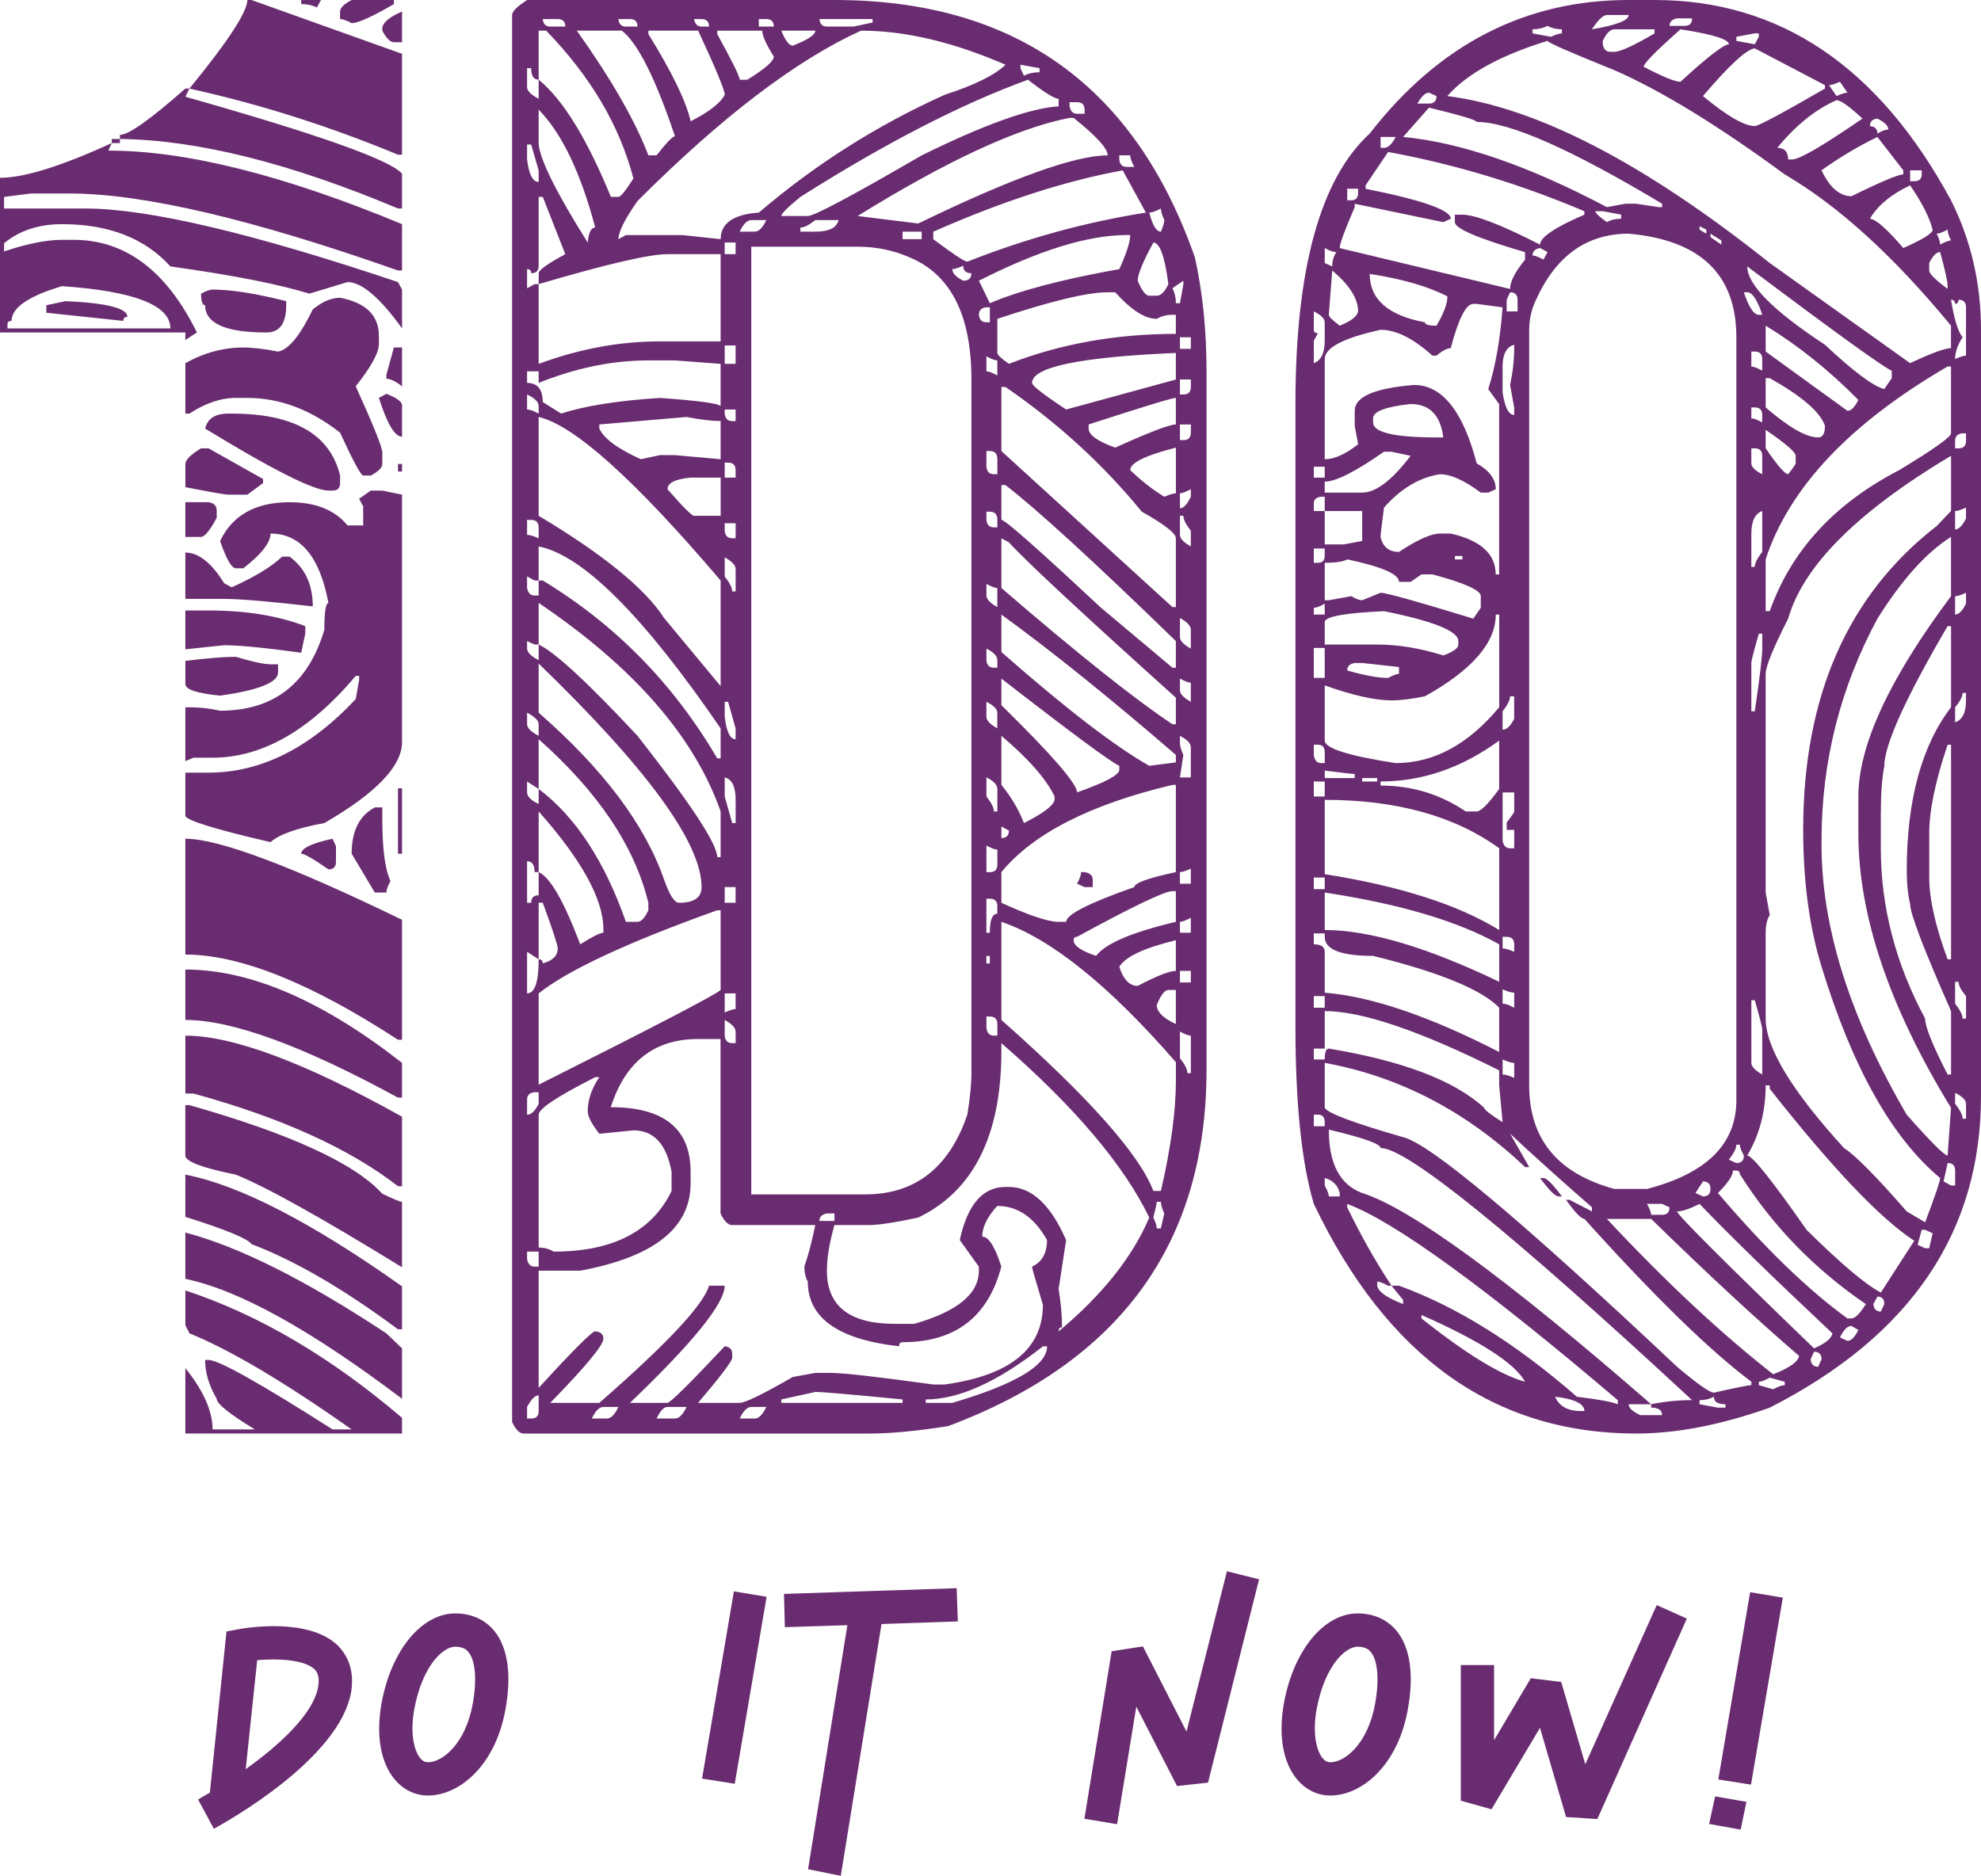 <svg xmlns:xlink="http://www.w3.org/1999/xlink" xmlns="http://www.w3.org/2000/svg" width="321.941" height="304.916" viewBox="0 0 150 142.068" class="looka-1j8o68f"><defs id="SvgjsDefs2421"></defs><g id="SvgjsG2422" transform="matrix(2.642,0,0,2.642,0.103,2.89)" fill="#6A2C70"><path d="M7.051 -1.094 l0.117 -0 l4.316 1.543 l0 2.891 l-0.117 0 c-1.979 -0.82 -3.971 -1.452 -5.977 -1.895 c1.107 -1.354 1.66 -2.201 1.66 -2.539 z M8.594 -1.094 l0.566 0 l-0.117 0.215 c-0.13 -0.065 -0.28 -0.098 -0.449 -0.098 l0 -0.117 z M10.039 -1.094 l1.211 0 l0 0.117 c-0.625 0.365 -1.029 0.547 -1.211 0.547 c-0.143 -0.078 -0.254 -0.117 -0.332 -0.117 l0 -0.215 c0 -0.104 0.111 -0.215 0.332 -0.332 z M11.484 -0.762 l0 0.879 l-0.234 0 c-0.104 0 -0.215 -0.111 -0.332 -0.332 l0 -0.098 c0.039 -0.156 0.228 -0.306 0.566 -0.449 z M5.273 1.445 l0.117 0 l-0.117 0.234 c3.815 1.081 5.885 1.816 6.211 2.207 l0 0.996 l-0.117 0 c-3.099 -1.302 -5.755 -1.966 -7.969 -1.992 l0 -0.117 c0.247 0 0.872 -0.443 1.875 -1.328 z M3.164 2.891 l0.234 0 l0 0.117 l-0.234 0 l0 -0.117 z M3.164 3.008 l-0.098 0.215 c2.227 0 5.033 0.703 8.418 2.109 l0 1.328 l-0.117 0 c-4.167 -1.471 -7.305 -2.207 -9.414 -2.207 l-1.113 0 l-0.762 0.098 l0 0.332 l2.324 0 c1.797 0 4.785 0.703 8.965 2.109 l0.117 0.215 l0 1.113 c-0.638 -0.885 -1.159 -1.328 -1.562 -1.328 l-1.094 0.332 c-0.885 -0.273 -2.213 -0.534 -3.984 -0.781 c-0.729 -0.807 -1.764 -1.211 -3.106 -1.211 c-0.664 0 -1.217 0.182 -1.66 0.547 l0 0.234 c0.664 -0.221 1.217 -0.332 1.66 -0.332 l0.332 0 c1.484 0 2.663 0.885 3.535 2.656 l-0.332 0.215 l0 -0.215 l-5.312 0 l0 -4.434 c0.69 0 1.758 -0.332 3.203 -0.996 z M0.176 8.203 l0 0.117 l4.668 0 c0 -0.664 -1.035 -1.068 -3.106 -1.211 c-0.964 0.286 -1.445 0.619 -1.445 0.996 c-0.078 0 -0.117 0.033 -0.117 0.098 z M6.055 7.207 c0.534 0 1.237 0.111 2.109 0.332 l0 0.117 c0 0.521 -0.189 0.781 -0.566 0.781 c-1.172 0 -1.758 -0.26 -1.758 -0.781 c-0.078 0 -0.117 -0.111 -0.117 -0.332 c0.143 -0.078 0.254 -0.117 0.332 -0.117 z M9.707 7.441 c0.742 0.143 1.113 0.508 1.113 1.094 l0 0.234 c0 0.247 -0.221 0.651 -0.664 1.211 c0.508 1.12 0.762 1.751 0.762 1.895 l0 0.332 c0 0.104 -0.111 0.215 -0.332 0.332 l-0.215 0 c-0.065 0 -0.286 -0.41 -0.664 -1.23 c-0.846 -0.664 -1.732 -0.996 -2.656 -0.996 l-0.332 0 c-0.43 0 -0.872 0.15 -1.328 0.449 l-0.117 0 l0 -1.445 c0.534 -0.299 1.087 -0.449 1.66 -0.449 c0.273 0 0.605 0.039 0.996 0.117 c0.299 -0.052 0.631 -0.456 0.996 -1.211 c0.273 -0.221 0.534 -0.332 0.781 -0.332 z M1.836 7.539 c1.185 0.052 1.777 0.202 1.777 0.449 c-0.078 0 -0.117 0.039 -0.117 0.117 l-2.207 -0.234 l0 -0.215 z M11.25 8.867 l0.234 0 l0 1.113 c-0.182 -0.143 -0.332 -0.215 -0.449 -0.215 l0 -0.117 z M11.035 10.195 c0.299 0.117 0.449 0.228 0.449 0.332 l0 0.898 c-0.208 0 -0.43 -0.371 -0.664 -1.113 z M6.504 10.762 l0.098 0 c1.784 0 2.819 0.592 3.106 1.777 l0 0.215 c0 0.143 -0.072 0.215 -0.215 0.215 l-0.117 0 c-0.417 0 -1.595 -0.592 -3.535 -1.777 c0.065 -0.286 0.286 -0.43 0.664 -0.43 z M5.723 11.758 l0.215 0 l1.562 0.879 l0 0.117 l-0.449 0.332 l-0.547 0 c-0.091 0 -0.501 -0.072 -1.23 -0.215 l0 -0.664 c0 -0.117 0.15 -0.267 0.449 -0.449 z M11.367 12.207 l0.117 0 l0 0.215 l-0.117 0 l0 -0.215 z M10.586 12.969 l0.332 0 l0.566 0.117 l0 7.09 c0 0.69 -0.742 1.465 -2.227 2.324 c-0.781 0.143 -1.296 0.326 -1.543 0.547 c-1.628 -0.378 -2.441 -0.631 -2.441 -0.762 l0 -1.23 l0.664 0 c1.497 0 2.904 -0.703 4.219 -2.109 l0.098 -0.547 l0 -0.117 l-0.098 0 c-1.315 1.562 -2.682 2.344 -4.102 2.344 l-0.547 0 l-0.234 0.098 l0 -1.543 l0.117 0 c0.299 0 0.592 0.033 0.879 0.098 c1.536 0 2.533 -0.775 2.988 -2.324 c0 -0.508 0.039 -0.762 0.117 -0.762 c-0.247 -1.328 -0.801 -1.992 -1.66 -1.992 c0 0.26 -0.26 0.592 -0.781 0.996 l-0.215 0 c-0.117 0 -0.267 -0.26 -0.449 -0.781 c0.352 -0.742 1.016 -1.113 1.992 -1.113 c0.742 0 1.296 0.221 1.66 0.664 l0.449 0 l0 -0.547 l-0.117 -0.215 z M5.273 13.301 l0.664 0 c0.156 0.026 0.234 0.104 0.234 0.234 l0 0.215 c-0.195 0.365 -0.345 0.547 -0.449 0.547 l-0.449 0 l0 -0.996 z M5.273 14.746 c0.378 0 0.749 0.293 1.113 0.879 l0.215 0.117 c0.664 -0.299 1.146 -0.592 1.445 -0.879 l0.215 0 c0.443 0.326 0.664 0.801 0.664 1.426 c-1.25 -0.143 -2.096 -0.215 -2.539 -0.215 l-1.113 0 l0 -1.328 z M5.273 16.406 l0.664 0 c1.068 0 1.992 0.15 2.773 0.449 l0 0.215 l-0.117 0.547 c-1.042 -0.143 -1.777 -0.215 -2.207 -0.215 l-1.113 0.117 l0 -1.113 z M6.719 17.734 c0.482 0.143 0.814 0.215 0.996 0.215 l0.215 0 l0 0.234 c0 0.286 -0.553 0.508 -1.66 0.664 c-0.664 -0.065 -0.996 -0.176 -0.996 -0.332 l0 -0.664 c0.638 -0.078 1.12 -0.117 1.445 -0.117 z M11.367 21.504 l0.117 0 l0 1.875 l-0.117 0 l0 -1.875 z M10.703 22.051 l0.215 0 l0 0.332 c0 0.859 0.078 1.452 0.234 1.777 c-0.078 0.143 -0.117 0.254 -0.117 0.332 l-0.332 0 l-0.664 -1.113 c0 -0.651 0.221 -1.094 0.664 -1.328 z M5.273 22.949 c0.951 0 3.021 0.775 6.211 2.324 l0 3.438 l-0.117 0 c-2.5 -1.628 -4.531 -2.441 -6.094 -2.441 l0 -3.32 z M9.492 22.949 l0.098 0.215 l0 0.449 c0 0.143 -0.072 0.215 -0.215 0.215 c-0.43 -0.299 -0.69 -0.449 -0.781 -0.449 c0 -0.156 0.299 -0.299 0.898 -0.43 z M5.273 26.699 c1.862 0 3.932 0.892 6.211 2.676 l0 0.996 l-0.117 0 c-2.721 -1.484 -4.753 -2.227 -6.094 -2.227 l0 -1.445 z M5.273 28.594 c1.367 0 3.438 0.775 6.211 2.324 l0 1.992 l-0.117 0 c-1.393 -1.081 -3.346 -1.966 -5.859 -2.656 l-0.234 0 l0 -1.66 z M5.273 30.586 l0.117 0 c2.891 0.82 4.733 1.667 5.527 2.539 c0.326 0.156 0.514 0.234 0.566 0.234 l0 1.875 c-2.305 -1.419 -3.893 -2.305 -4.766 -2.656 c-0.964 -0.195 -1.445 -0.378 -1.445 -0.547 l0 -1.445 z M5.273 32.578 c1.55 0.299 3.62 1.367 6.211 3.203 l0 1.23 l-0.117 0 c-1.562 -1.159 -2.962 -1.973 -4.199 -2.441 c-0.104 -0.156 -0.736 -0.417 -1.895 -0.781 l0 -1.211 z M5.273 34.238 c1.536 0.404 3.457 1.367 5.762 2.891 l0.449 0.43 l0 1.445 c-2.617 -1.979 -4.688 -3.125 -6.211 -3.438 l0 -1.328 z M5.273 35.898 c2.096 0.69 4.167 1.908 6.211 3.652 l0 0.449 l-6.211 0 l0 -1.875 c0.521 0.651 0.781 1.237 0.781 1.758 l1.211 0 c-0.729 -0.443 -1.094 -0.736 -1.094 -0.879 c-0.221 -0.378 -0.332 -0.749 -0.332 -1.113 l0.098 0 c0.286 0 1.471 0.664 3.555 1.992 l0.547 0 c-1.94 -1.367 -3.49 -2.285 -4.648 -2.754 l-0.117 -0.234 l0 -0.996 z M15.067 -1.094 l8.809 -0 c5.169 0 8.613 2.461 10.332 7.383 c0.221 1.003 0.332 2.09 0.332 3.262 l0 20.02 c0 4.961 -2.467 8.366 -7.402 10.215 c-0.898 0.143 -1.66 0.215 -2.285 0.215 l-9.883 0 c-0.117 0 -0.228 -0.111 -0.332 -0.332 l0 -40.332 c0 -0.104 0.143 -0.247 0.43 -0.43 z M15.517 -0.547 c0.013 0.143 0.085 0.215 0.215 0.215 l0.43 0 c0 -0.143 -0.072 -0.215 -0.215 -0.215 l-0.43 0 z M17.685 -0.547 c0.013 0.143 0.085 0.215 0.215 0.215 l0.332 0 c0 -0.143 -0.072 -0.215 -0.215 -0.215 l-0.332 0 z M19.852 -0.547 c0.026 0.143 0.098 0.215 0.215 0.215 l0.215 0 c0 -0.143 -0.072 -0.215 -0.215 -0.215 l-0.215 0 z M21.708 -0.547 l0 0.215 l0.43 0 c0 -0.143 -0.072 -0.215 -0.215 -0.215 l-0.215 0 z M23.446 -0.547 c0.013 0.143 0.085 0.215 0.215 0.215 l0.762 0 l0.547 -0.117 l0 -0.098 l-1.523 0 z M15.399 -0.215 l0 1.406 c-0.143 0 -0.215 -0.111 -0.215 -0.332 l-0.117 0 l0 0.547 c0 0.104 0.111 0.215 0.332 0.332 l0 -0.547 c0.69 0.56 1.38 1.68 2.07 3.359 l0.215 0 c0.065 0 0.208 -0.176 0.43 -0.527 c-0.391 -1.51 -1.224 -2.923 -2.5 -4.238 l-0.215 0 z M16.493 -0.215 c0.99 1.393 1.673 2.585 2.051 3.574 l0.234 0 c0.286 -0.365 0.462 -0.547 0.527 -0.547 c-0.56 -1.667 -1.068 -2.676 -1.523 -3.027 l-1.289 0 z M18.544 -0.215 l-0 0.098 c0.677 1.094 1.081 1.927 1.211 2.5 c0.534 -0.273 0.859 -0.527 0.977 -0.762 c0 -0.13 -0.254 -0.742 -0.762 -1.836 l-1.426 0 z M20.517 -0.215 l0 0.098 c0.43 0.781 0.645 1.217 0.645 1.309 l0.215 0 c0.508 -0.312 0.762 -0.534 0.762 -0.664 c-0.221 -0.352 -0.332 -0.599 -0.332 -0.742 l-1.289 0 z M22.352 -0.215 c0.117 0.286 0.228 0.43 0.332 0.43 c0.43 -0.169 0.645 -0.312 0.645 -0.43 l-0.977 0 z M17.685 5.762 l0.215 -0.117 l1.621 0 l1.094 0.117 c0 -0.456 0.365 -0.71 1.094 -0.762 c1.615 -1.38 3.392 -2.506 5.332 -3.379 c0.846 -0.273 1.426 -0.56 1.738 -0.859 c-1.497 -0.651 -2.877 -0.977 -4.141 -0.977 c-1.862 0.846 -3.998 2.474 -6.406 4.883 c-0.365 0.521 -0.547 0.885 -0.547 1.094 z M29.208 0.762 l-0 0.098 l0.098 0.215 c0.13 -0.065 0.28 -0.098 0.449 -0.098 l0 -0.117 z M22.352 5.098 l0.762 0 c0.182 0 1.27 -0.579 3.262 -1.738 c1.797 -0.885 3.106 -1.354 3.926 -1.406 l0 -0.215 c-0.117 0 -0.41 -0.182 -0.879 -0.547 c-1.901 0.69 -4.076 1.81 -6.523 3.359 c-0.365 0.299 -0.547 0.482 -0.547 0.547 z M30.615 1.836 l0 0.117 c0.026 0.143 0.098 0.215 0.215 0.215 l0.215 0 l0 -0.117 c0 -0.143 -0.072 -0.215 -0.215 -0.215 l-0.215 0 z M15.399 2.051 l0 0.996 c0.052 0.469 0.521 1.406 1.406 2.812 c0.026 -0.286 0.098 -0.43 0.215 -0.43 c-0.417 -1.575 -0.957 -2.702 -1.621 -3.379 z M24.54 5.098 l1.738 0.215 c2.682 -1.302 4.492 -1.953 5.43 -1.953 c0 -0.195 -0.326 -0.553 -0.977 -1.074 l-0.117 0 c-1.484 0.286 -3.509 1.224 -6.074 2.812 z M15.067 3.047 l-0 0.43 c0.052 0.43 0.163 0.645 0.332 0.645 l0 -0.332 l-0.215 -0.742 l-0.117 0 z M32.04 3.359 l-0 0.117 c0.013 0.143 0.085 0.215 0.215 0.215 l0.215 0 c-0.078 -0.143 -0.117 -0.254 -0.117 -0.332 l-0.312 0 z M26.708 5.547 l0 0.215 c0.573 0.43 0.898 0.645 0.977 0.645 c1.68 -0.664 3.385 -1.133 5.117 -1.406 l-0.664 -1.211 c-1.641 0.299 -3.451 0.885 -5.43 1.758 z M15.399 4.551 l0 1.973 c0 0.143 -0.072 0.215 -0.215 0.215 c0 -0.078 -0.039 -0.117 -0.117 -0.117 l0 0.547 l0.215 -0.117 l0.117 0 l0 2.285 c1.159 -0.43 2.318 -0.645 3.477 -0.645 l1.738 0 l0 -2.5 l-1.523 0 c-0.521 0 -1.751 0.286 -3.691 0.859 l0 -0.312 c0 -0.091 0.254 -0.273 0.762 -0.547 l-0.645 -1.641 l-0.117 0 z M32.9 5 c0.091 0.365 0.202 0.547 0.332 0.547 c0.065 -0.156 0.098 -0.267 0.098 -0.332 c-0.065 -0.143 -0.098 -0.254 -0.098 -0.332 c-0.143 0.078 -0.254 0.117 -0.332 0.117 z M21.161 5.547 l0.43 0 c0.117 0 0.228 -0.111 0.332 -0.332 l-0.43 0 c-0.117 0 -0.228 0.111 -0.332 0.332 z M22.899 5.43 l-0 0.117 l0.43 0 c0.391 0 0.612 -0.111 0.664 -0.332 l-0.664 0 c-0.182 0.143 -0.326 0.215 -0.43 0.215 z M25.829 5.547 l0 0.215 l0.547 0 l0 -0.215 l-0.547 0 z M28.017 6.953 l0.312 0.645 c0.859 -0.365 2.096 -0.69 3.711 -0.977 c0.208 -0.456 0.312 -0.781 0.312 -0.977 l-0.098 0 c-1.107 0 -2.519 0.436 -4.238 1.309 z M20.731 5.859 l0 0.332 l0.312 0 l0 -0.332 l-0.312 0 z M33.017 5.859 c-0.299 0.547 -0.449 0.911 -0.449 1.094 c0.117 0.286 0.228 0.43 0.332 0.43 l0.215 0 c0.117 0 0.228 -0.111 0.332 -0.332 c-0.104 -0.794 -0.247 -1.191 -0.43 -1.191 z M21.493 5.977 l0 27.168 l3.262 0 c1.432 0 2.409 -0.762 2.93 -2.285 c0.078 -0.482 0.117 -0.879 0.117 -1.191 l0 -19.883 c0 -1.836 -0.586 -3.001 -1.758 -3.496 c-0.469 -0.208 -0.97 -0.312 -1.504 -0.312 l-3.047 0 z M27.255 6.621 c0 0.117 0.104 0.228 0.312 0.332 c0.156 0 0.234 -0.072 0.234 -0.215 c-0.156 0 -0.234 -0.072 -0.234 -0.215 c-0.143 0.065 -0.247 0.098 -0.312 0.098 z M33.564 7.168 c0.065 0.13 0.098 0.273 0.098 0.43 l0.117 0 l0.098 -0.547 l0 -0.098 z M28.544 8.047 l0 0.977 c0 0.052 0.111 0.156 0.332 0.312 c1.471 -0.573 3.066 -0.859 4.785 -0.859 l0 -0.547 l-0.098 0 c-0.169 0 -0.319 0.039 -0.449 0.117 c-0.339 0 -0.736 -0.254 -1.191 -0.762 l-0.215 0 c-0.586 0 -1.641 0.254 -3.164 0.762 z M28.017 7.93 c0.013 0.143 0.085 0.215 0.215 0.215 l0.098 0 l0 -0.43 l-0.098 0 c-0.143 0.013 -0.215 0.085 -0.215 0.215 z M33.778 8.574 l0 0.332 l0.312 0 l0 -0.332 l-0.312 0 z M20.731 8.809 l0 0.527 l0.312 0 l0 -0.527 l-0.312 0 z M29.54 9.883 c0 0.078 0.326 0.332 0.977 0.762 l3.144 -0.859 l0 -0.762 c-2.748 0.117 -4.121 0.404 -4.121 0.859 z M28.232 9.121 l0 0.43 c0.065 0 0.169 0.039 0.312 0.117 l0 -0.43 c-0.065 0 -0.169 -0.039 -0.312 -0.117 z M15.399 9.551 l-0.332 0 l0 0.332 c0.299 0 0.449 0.182 0.449 0.547 l0.527 0.332 c0.677 -0.221 1.621 -0.371 2.832 -0.449 c1.094 0.078 1.673 0.156 1.738 0.234 l0 -1.211 l-1.309 -0.098 l-0.762 0 c-1.029 0 -2.077 0.215 -3.144 0.645 l0 -0.332 z M33.778 9.785 l0 0.43 l0.098 0 c0.143 0 0.215 -0.072 0.215 -0.215 l0 -0.215 l-0.312 0 z M28.661 10 l0 1.836 l4.902 4.473 l0.098 0 l0 -1.973 c0 -0.143 -0.326 -0.397 -0.977 -0.762 c-1.107 -1.354 -2.409 -2.546 -3.906 -3.574 l-0.117 0 z M15.067 10.215 l0 0.43 c0.078 0 0.189 0.039 0.332 0.117 l0 -0.215 c0 -0.117 -0.111 -0.228 -0.332 -0.332 z M31.161 11.074 l0 0.117 c0 0.182 0.254 0.365 0.762 0.547 c0.977 -0.443 1.556 -0.664 1.738 -0.664 l0 -0.762 c-0.104 0 -0.938 0.254 -2.5 0.762 z M20.731 10.645 l-0 0.117 c0.013 0.143 0.085 0.215 0.215 0.215 l0.098 0 l0 -0.332 l-0.312 0 z M15.399 10.859 l0 2.832 c1.849 1.107 3.047 2.083 3.594 2.93 l1.621 1.953 l0 -3.027 c-2.461 -2.891 -4.199 -4.453 -5.215 -4.688 z M17.137 11.074 l0 0.117 c0.13 0.286 0.527 0.579 1.191 0.879 l0.547 -0.117 l0.43 0 l1.309 0.117 l0 -1.094 c-0.247 0 -0.573 -0.039 -0.977 -0.117 z M33.778 11.074 l0 0.449 l0.098 0 c0.143 0 0.215 -0.072 0.215 -0.215 l0 -0.234 l-0.312 0 z M32.353 12.383 c0.326 0.312 0.651 0.566 0.977 0.762 c0.156 -0.065 0.267 -0.098 0.332 -0.098 l0 -1.309 c-0.872 0.221 -1.309 0.436 -1.309 0.645 z M28.232 11.836 l-0 0.449 c0.013 0.143 0.085 0.215 0.215 0.215 l0.098 0 l0 -0.43 c0 -0.156 -0.072 -0.234 -0.215 -0.234 l-0.098 0 z M20.731 12.168 l0 0.43 l0.312 0 l0 -0.215 c0 -0.143 -0.072 -0.215 -0.215 -0.215 l-0.098 0 z M19.091 12.93 c0.443 0.508 0.697 0.762 0.762 0.762 l0.762 0 l0 -1.094 l-0.859 0 c-0.443 0.039 -0.664 0.15 -0.664 0.332 z M28.661 12.812 l0 0.996 c0.104 0 1.048 0.833 2.832 2.5 l2.07 1.738 l0.098 0 l0 -0.762 c-2.331 -2.266 -3.958 -3.756 -4.883 -4.473 l-0.117 0 z M33.778 13.047 l0 0.43 c0.104 0 0.208 -0.111 0.312 -0.332 l0 -0.215 c-0.143 0.078 -0.247 0.117 -0.312 0.117 z M28.232 13.574 l-0 0.234 c0.013 0.143 0.085 0.215 0.215 0.215 l0.098 0 l0 -0.215 c0 -0.156 -0.072 -0.234 -0.215 -0.234 l-0.098 0 z M33.778 13.691 l0 0.547 c0 0.104 0.104 0.215 0.312 0.332 l0 -0.449 c-0.143 -0.182 -0.215 -0.326 -0.215 -0.43 l-0.098 0 z M15.067 13.809 l0 0.43 c0.078 0 0.189 0.033 0.332 0.098 l0 -0.312 c0 -0.143 -0.072 -0.215 -0.215 -0.215 l-0.117 0 z M20.731 13.906 l-0 0.215 c0.013 0.143 0.085 0.215 0.215 0.215 l0.098 0 l0 -0.43 l-0.312 0 z M28.661 14.336 l0 1.426 c2.174 1.875 3.809 3.177 4.902 3.906 l0.098 0 l0 -0.762 c-2.721 -2.448 -4.316 -3.932 -4.785 -4.453 z M15.399 14.57 l0 0.977 l-0.117 0 l-0.215 -0.117 l0 0.332 c0.026 0.143 0.098 0.215 0.215 0.215 l0.117 0 l0 -0.43 l0.117 0 c2.083 1.263 3.75 2.962 5 5.098 l0.098 0 l0 -0.859 c-2.213 -3.229 -3.952 -4.967 -5.215 -5.215 z M20.731 14.883 l0 0.547 c0.143 0.182 0.215 0.326 0.215 0.43 l0.098 0 l0 -0.645 c0 -0.104 -0.104 -0.215 -0.312 -0.332 z M28.232 15.645 l-0 0.332 c0 0.104 0.104 0.215 0.312 0.332 l0 -0.547 c-0.065 0 -0.169 -0.039 -0.312 -0.117 z M15.399 16.191 l0 1.191 l-0.117 0 l-0.215 -0.098 l0 0.215 c0 0.104 0.111 0.215 0.332 0.332 l0 -0.449 c0.469 0.221 1.413 1.094 2.832 2.617 c1.523 1.94 2.285 3.099 2.285 3.477 l0.098 0 l0 -1.309 c-0.755 -2.148 -2.494 -4.141 -5.215 -5.977 z M28.661 16.523 l-0 1.074 c1.836 1.615 3.249 2.702 4.238 3.262 l0.762 -0.098 l0 -0.215 c-1.901 -1.641 -3.568 -2.982 -5 -4.023 z M33.778 16.621 l0 0.547 c0 0.104 0.104 0.215 0.312 0.332 l0 -0.547 c0 -0.104 -0.104 -0.215 -0.312 -0.332 z M28.232 17.5 l-0 0.332 c0.013 0.143 0.085 0.215 0.215 0.215 l0.098 0 l0 -0.215 c0 -0.117 -0.104 -0.228 -0.312 -0.332 z M15.399 17.93 l0 1.406 c1.849 1.615 3.047 3.21 3.594 4.785 c0.156 0.443 0.299 0.664 0.43 0.664 c0.43 0 0.645 -0.15 0.645 -0.449 c0 -1.263 -1.556 -3.398 -4.668 -6.406 z M28.661 18.359 l0 0.762 c1.445 1.419 2.168 2.252 2.168 2.5 c0.807 -0.286 1.211 -0.501 1.211 -0.645 l0 -0.117 c-0.221 -0.091 -1.348 -0.924 -3.379 -2.5 z M33.778 18.359 l-0 0.332 c0 0.104 0.104 0.215 0.312 0.332 l0 -0.547 c-0.065 0 -0.169 -0.039 -0.312 -0.117 z M20.731 19.023 l0 0.43 c0.052 0.43 0.156 0.645 0.312 0.645 l0 -0.312 l-0.215 -0.762 l-0.098 0 z M28.231 19.023 l0 0.43 c0 0.104 0.104 0.215 0.312 0.332 l0 -0.449 c0 -0.104 -0.104 -0.208 -0.312 -0.312 z M15.067 19.336 l0 0.332 c0 0.104 0.111 0.215 0.332 0.332 l0 -0.332 c0 -0.104 -0.111 -0.215 -0.332 -0.332 z M28.661 20 l0 1.406 c0.286 0.352 0.501 0.716 0.645 1.094 c0.547 -0.273 0.84 -0.495 0.879 -0.664 l0 -0.098 c-0.234 -0.495 -0.742 -1.074 -1.523 -1.738 z M33.778 20 l0 0.215 c0 0.078 0.033 0.189 0.098 0.332 l-0.098 0.645 l0.312 0 l0 -0.859 c0 -0.117 -0.104 -0.228 -0.312 -0.332 z M15.399 20.098 l0 1.426 l-0.332 -0.215 l0 0.312 c0 0.117 0.111 0.228 0.332 0.332 l0 -0.43 c1.055 0.794 1.888 2.064 2.5 3.809 l0.332 0 c0.104 0 0.208 -0.111 0.312 -0.332 l0 -0.215 c-0.391 -1.615 -1.439 -3.177 -3.144 -4.688 z M20.731 21.191 l0 0.547 l0.215 0.762 l0.098 0 l0 -0.664 c0 -0.378 -0.104 -0.592 -0.312 -0.645 z M28.232 21.191 l0 0.547 c0.143 0.182 0.215 0.326 0.215 0.43 l0.098 0 l0 -0.645 c0 -0.117 -0.104 -0.228 -0.312 -0.332 z M28.661 23.906 l0 0.879 c0.794 0.365 1.341 0.547 1.641 0.547 l0.215 0 c0 -0.208 0.651 -0.54 1.953 -0.996 c0 -0.117 0.397 -0.26 1.191 -0.43 l0 -2.5 l-0.098 0 c-2.357 0.56 -3.991 1.393 -4.902 2.5 z M15.399 22.168 l0 1.738 l-0.117 0 c0 -0.208 -0.072 -0.312 -0.215 -0.312 l0 1.191 l0.117 0 c0 -0.143 0.072 -0.215 0.215 -0.215 l0 -0.664 c0.326 0.143 0.723 0.833 1.191 2.07 c0.352 -0.221 0.573 -0.332 0.664 -0.332 l0 -0.098 c0 -0.859 -0.619 -1.986 -1.855 -3.379 z M28.661 22.598 l0 0.332 c0.143 0 0.215 -0.072 0.215 -0.215 z M28.232 23.145 l-0 0.762 l0.098 0 c0.143 0 0.215 -0.072 0.215 -0.215 l0 -0.43 c-0.065 0 -0.169 -0.039 -0.312 -0.117 z M33.778 23.906 l-0 0.332 l0.312 0 l0 -0.43 c-0.143 0.065 -0.247 0.098 -0.312 0.098 z M30.946 23.906 l0.098 0 c0.156 0.026 0.234 0.098 0.234 0.215 l0 0.215 l-0.234 0 l-0.215 -0.098 c0.078 -0.143 0.117 -0.254 0.117 -0.332 z M20.731 24.336 l0 0.449 l0.312 0 l0 -0.449 l-0.312 0 z M30.731 25.859 c0 0.156 0.215 0.306 0.645 0.449 c0.26 -0.352 1.022 -0.677 2.285 -0.977 l0 -0.879 l-0.098 0 c-0.221 0 -1.133 0.436 -2.734 1.309 c-0.065 0 -0.098 0.033 -0.098 0.098 z M28.231 24.668 l0 0.977 l0.098 0 c0 -0.365 0.072 -0.547 0.215 -0.547 l0 -0.215 c0 -0.143 -0.072 -0.215 -0.215 -0.215 l-0.098 0 z M15.399 24.785 l0 1.621 l-0.332 -0.215 l0 1.191 c0.221 0 0.332 -0.326 0.332 -0.977 c0.078 0 0.117 0.039 0.117 0.117 c0.286 -0.078 0.43 -0.221 0.43 -0.43 c0 -0.091 -0.143 -0.527 -0.43 -1.309 l-0.117 0 z M15.399 27.383 l0 2.617 c3.346 -1.68 5.085 -2.585 5.215 -2.715 l0 -2.285 l-0.098 0 c-2.578 0.924 -4.284 1.719 -5.117 2.383 z M33.778 25.332 l-0 0.312 l0.312 0 l0 -0.43 c-0.143 0.078 -0.247 0.117 -0.312 0.117 z M28.661 25.332 l0 2.812 c2.5 2.213 3.952 3.848 4.356 4.902 l0.215 0 c0.286 -1.237 0.43 -2.292 0.43 -3.164 l0 -0.527 c-1.914 -2.201 -3.581 -3.542 -5 -4.023 z M32.04 26.621 c0.117 0.365 0.293 0.547 0.527 0.547 c0.547 -0.286 0.911 -0.43 1.094 -0.43 l0 -0.879 c-0.911 0.221 -1.452 0.475 -1.621 0.762 z M28.231 26.309 l0 0.215 l0.098 0 l0 -0.215 l-0.098 0 z M33.778 26.738 l0 0.332 l0.312 0 l0 -0.332 l-0.312 0 z M33.114 27.715 c0 0.195 0.182 0.378 0.547 0.547 l0 -0.977 l-0.215 0 c-0.104 0 -0.215 0.143 -0.332 0.43 z M20.731 27.383 l0 0.547 c0.143 -0.065 0.247 -0.098 0.312 -0.098 l0 -0.449 l-0.312 0 z M28.232 28.047 l-0 0.312 c0.013 0.156 0.085 0.234 0.215 0.234 l0.098 0 l0 -0.332 c0 -0.143 -0.072 -0.215 -0.215 -0.215 l-0.098 0 z M20.731 28.145 l-0 0.449 c0.013 0.143 0.085 0.215 0.215 0.215 l0.098 0 l0 -0.332 c0 -0.104 -0.104 -0.215 -0.312 -0.332 z M33.778 28.477 l-0 0.762 c0.143 0.182 0.215 0.326 0.215 0.43 l0.098 0 l0 -1.074 c-0.065 0 -0.169 -0.039 -0.312 -0.117 z M17.469 30.645 c1.523 0 2.285 0.618 2.285 1.855 l0 0.332 c0 1.276 -1.055 2.109 -3.164 2.5 l-1.191 0 l0 3.359 c0.99 -1.081 1.53 -1.621 1.621 -1.621 c0.156 0.013 0.234 0.085 0.234 0.215 c0 0.182 -0.508 0.794 -1.523 1.836 l1.406 0 c1.94 -1.693 2.988 -2.812 3.144 -3.359 l0.449 0 c0 0.508 -0.905 1.628 -2.715 3.359 l1.074 0 c0.078 0 0.625 -0.54 1.641 -1.621 c0.143 0.013 0.215 0.085 0.215 0.215 l0 0.117 c0 0.091 -0.326 0.521 -0.977 1.289 l1.191 0 c0.156 0 0.664 -0.247 1.523 -0.742 l0.645 -0.117 l0.449 0 c0.352 0 1.328 0.111 2.93 0.332 l0.332 0 c1.875 -0.26 2.812 -1.022 2.812 -2.285 c-0.208 -0.69 -0.312 -1.055 -0.312 -1.094 c0.286 -0.13 0.43 -0.384 0.43 -0.762 c-0.365 -0.651 -0.84 -0.977 -1.426 -0.977 c-0.286 0.312 -0.43 0.605 -0.43 0.879 c0.182 0 0.365 0.286 0.547 0.859 c-0.378 1.445 -1.322 2.168 -2.832 2.168 c-0.065 0 -0.098 0.039 -0.098 0.117 c-1.745 -0.195 -2.617 -0.814 -2.617 -1.855 c-0.065 -0.117 -0.098 -0.26 -0.098 -0.43 c0.117 -0.339 0.221 -0.736 0.312 -1.191 l-2.383 0 c-0.117 0 -0.228 -0.111 -0.332 -0.332 l0 -5 l-0.645 0 c-1.25 0 -2.083 0.651 -2.5 1.953 z M28.661 28.809 l0 0.215 c0 2.422 -0.794 4.017 -2.383 4.785 c-0.664 0.143 -1.139 0.215 -1.426 0.215 l-0.977 0 c-0.143 0.508 -0.215 0.944 -0.215 1.309 c0 1.016 0.651 1.523 1.953 1.523 l0.547 0 c1.237 -0.352 1.855 -0.859 1.855 -1.523 l0 -0.117 l-0.547 -0.762 c0.221 -1.016 0.658 -1.523 1.309 -1.523 l0.098 0 c0.651 0 1.198 0.508 1.641 1.523 l-0.215 1.406 c0.065 0.391 0.098 0.755 0.098 1.094 c-0.065 0 -0.098 0.039 -0.098 0.117 c1.25 -1.042 2.116 -2.129 2.598 -3.262 c-0.729 -1.51 -2.142 -3.177 -4.238 -5 z M15.399 30.859 l-0 3.809 c0.156 0 0.299 0.039 0.43 0.117 c1.693 0 2.819 -0.579 3.379 -1.738 l0 -0.547 c-0.143 -0.794 -0.508 -1.191 -1.094 -1.191 l-0.977 0.098 c-0.221 -0.286 -0.332 -0.501 -0.332 -0.645 c0 -0.326 0.111 -0.651 0.332 -0.977 l-0.117 0 c-1.081 0.547 -1.621 0.905 -1.621 1.074 z M15.067 30.43 l0 0.43 c0.117 0 0.228 -0.104 0.332 -0.312 l0 -0.332 l-0.117 0 c-0.143 0.013 -0.215 0.085 -0.215 0.215 z M33.114 33.359 c0 0.039 -0.033 0.189 -0.098 0.449 c0.065 0.143 0.098 0.247 0.098 0.312 l0.117 0 l0.098 -0.43 c-0.065 -0.143 -0.098 -0.254 -0.098 -0.332 l-0.117 0 z M23.446 33.906 l0.43 0 l0 -0.215 l-0.215 0 c-0.143 0.026 -0.215 0.098 -0.215 0.215 z M15.067 34.785 l0 0.215 c0.026 0.143 0.098 0.215 0.215 0.215 l0.117 0 l0 -0.43 l-0.332 0 z M29.852 37.5 c-1.289 1.016 -2.409 1.523 -3.359 1.523 l0 0.098 l0.762 0 c1.81 -0.534 2.715 -1.074 2.715 -1.621 l-0.117 0 z M22.352 39.023 l0 0.098 l3.477 0 l0 -0.098 c-1.458 -0.143 -2.292 -0.215 -2.5 -0.215 z M15.067 39.238 l0 0.332 l0.117 0 c0.143 0 0.215 -0.072 0.215 -0.215 l0 -0.449 c-0.104 0 -0.215 0.111 -0.332 0.332 z M16.922 39.57 l0.43 0 c0.117 0 0.228 -0.111 0.332 -0.332 l-0.43 0 c-0.117 0 -0.228 0.111 -0.332 0.332 z M18.778 39.57 l0.527 0 c0.117 0 0.228 -0.111 0.332 -0.332 l-0.547 0 c-0.104 0 -0.208 0.111 -0.312 0.332 z M21.161 39.57 l0.43 0 c0.117 0 0.228 -0.111 0.332 -0.332 l-0.43 0 c-0.117 0 -0.228 0.111 -0.332 0.332 z M46.639 -1.094 l0.742 0 c3.594 0 6.426 1.914 8.496 5.742 c0.573 1.146 0.859 2.383 0.859 3.711 l0 21.973 c0 3.893 -2.018 6.869 -6.055 8.926 c-1.393 0.495 -2.669 0.742 -3.828 0.742 c-4.062 0 -7.142 -2.194 -9.238 -6.582 c-0.352 -1.185 -0.527 -2.884 -0.527 -5.098 l0 -17.832 c0 -3.867 0.71 -6.452 2.129 -7.754 c1.979 -2.552 4.453 -3.828 7.422 -3.828 z M45.584 -0.254 c0.703 -0.117 1.055 -0.254 1.055 -0.41 l-0.625 0 c-0.104 0 -0.247 0.137 -0.43 0.41 z M47.811 -0.352 l0.43 0 c0.143 0 0.215 -0.072 0.215 -0.215 l-0.43 0 c-0.143 0.026 -0.215 0.098 -0.215 0.215 z M43.885 -0.254 l0 0.117 l0.527 0.098 c0.143 -0.065 0.247 -0.098 0.312 -0.098 l0 -0.117 c-0.156 0 -0.293 -0.033 -0.41 -0.098 c-0.13 0.065 -0.273 0.098 -0.43 0.098 z M45.896 0.078 l-0 0.098 c0.026 0.143 0.098 0.215 0.215 0.215 l0.117 0 c0.169 0 0.553 -0.176 1.152 -0.527 l0 -0.117 l-1.152 0 c-0.117 0 -0.228 0.111 -0.332 0.332 z M48.123 -0.254 c-0.703 0.625 -1.055 0.983 -1.055 1.074 c0.547 0.286 0.898 0.43 1.055 0.43 c0.781 -0.716 1.244 -1.074 1.387 -1.074 c0 -0.143 -0.462 -0.286 -1.387 -0.43 z M49.725 -0.039 l0 0.117 l0.527 0.098 l0.117 -0.215 l0 -0.098 l-0.117 0 z M41.443 1.66 c2.565 0.326 5.644 1.921 9.238 4.785 l4.023 2.871 c0.612 -0.286 1.003 -0.43 1.172 -0.43 l0 -0.645 c-1.641 -1.992 -3.229 -3.438 -4.766 -4.336 c-1.914 -1.406 -3.542 -2.402 -4.883 -2.988 c-1.263 -0.508 -1.901 -0.788 -1.914 -0.84 c-1.354 0.417 -2.311 0.944 -2.871 1.582 z M48.768 1.66 c0.69 0.573 1.185 0.859 1.484 0.859 c0.104 0 0.775 -0.358 2.012 -1.074 l0 -0.098 l-2.012 -1.055 c-0.234 0.026 -0.729 0.482 -1.484 1.367 z M52.381 1.348 l0.215 0.312 c0.143 -0.065 0.247 -0.098 0.312 -0.098 l-0.215 -0.312 c-0.143 0.065 -0.247 0.098 -0.312 0.098 z M40.584 1.875 l0.332 0 c0.143 0 0.215 -0.072 0.215 -0.215 l-0.215 -0.098 c-0.104 0 -0.215 0.104 -0.332 0.312 z M50.897 3.145 c0.208 0 0.312 0.111 0.312 0.332 l0.117 0 c0.208 0 0.879 -0.391 2.012 -1.172 c-0.378 -0.352 -0.625 -0.527 -0.742 -0.527 c-0.599 0.26 -1.165 0.716 -1.699 1.367 z M40.916 1.992 l-0.742 0.84 c1.654 0.156 3.6 0.827 5.84 2.012 l0.527 -0.098 l0.312 0 l0.645 0.098 l0.098 0 l0 -0.098 c-2.604 -1.562 -4.375 -2.344 -5.312 -2.344 c0 -0.052 -0.456 -0.189 -1.367 -0.41 z M53.553 2.52 c0.143 0.013 0.215 0.085 0.215 0.215 c0.13 -0.078 0.234 -0.117 0.312 -0.117 c0 -0.104 -0.104 -0.208 -0.312 -0.312 c-0.143 0.013 -0.215 0.085 -0.215 0.215 z M39.529 2.832 l0 0.312 l0.098 0 c0.117 0 0.228 -0.104 0.332 -0.312 l-0.43 0 z M52.166 3.789 c0.234 0.495 0.521 0.742 0.859 0.742 c0.846 -0.417 1.341 -0.625 1.484 -0.625 l0 -0.117 l-0.742 -0.957 c-0.56 0.273 -1.094 0.592 -1.602 0.957 z M39.744 3.262 l-0.645 0.957 l0 0.098 c1.628 0.326 2.441 0.612 2.441 0.859 l-0.215 0.098 l-2.539 -0.527 l0 0.098 c-0.286 0.664 -0.43 1.055 -0.43 1.172 l4.883 1.172 c0 -0.208 0.143 -0.488 0.43 -0.84 l0 -0.215 c-1.341 -0.391 -2.012 -0.677 -2.012 -0.859 l0 -0.215 l0.215 0 c0.365 0 1.107 0.286 2.227 0.859 c0 -0.208 0.423 -0.495 1.27 -0.859 l0 -0.098 c-1.836 -0.781 -3.711 -1.348 -5.625 -1.699 z M54.705 3.789 l0 0.312 l0.117 0 c0.143 0 0.215 -0.065 0.215 -0.195 l0 -0.117 l-0.332 0 z M53.553 5.176 c0.169 0.013 0.488 0.293 0.957 0.84 c0.56 -0.247 0.84 -0.423 0.84 -0.527 c-0.091 -0.352 -0.306 -0.775 -0.645 -1.27 c-0.547 0.26 -0.931 0.579 -1.152 0.957 z M38.572 4.316 l0 0.332 l0.117 0 c0.13 0 0.195 -0.072 0.195 -0.215 l0 -0.117 l-0.312 0 z M45.682 4.961 c0 0.052 0.111 0.156 0.332 0.312 c0.117 -0.065 0.254 -0.098 0.41 -0.098 l0 -0.117 l-0.527 -0.098 l-0.215 0 z M48.67 5.391 l0 0.098 l0.195 0.117 l0 -0.117 z M55.467 5.605 c0.065 0.13 0.098 0.234 0.098 0.312 c0.143 -0.078 0.247 -0.117 0.312 -0.117 c-0.065 -0.13 -0.098 -0.234 -0.098 -0.312 c-0.143 0.078 -0.247 0.117 -0.312 0.117 z M43.787 8.359 l-0 21.66 c0 1.536 0.814 2.526 2.441 2.969 l0.938 0 c1.706 -0.443 2.559 -1.289 2.559 -2.539 l0 -21.875 c0 -1.797 -1.029 -2.787 -3.086 -2.969 c-1.198 0 -2.083 0.631 -2.656 1.895 c-0.13 0.273 -0.195 0.56 -0.195 0.859 z M48.983 5.605 l0 0.098 l0.312 0.215 l0 -0.117 z M37.928 6.016 l0 0.43 l0.215 0.098 c0 -0.156 0.039 -0.293 0.117 -0.41 c-0.078 0 -0.189 -0.039 -0.332 -0.117 z M43.885 6.23 c0.065 0 0.169 0.039 0.312 0.117 l0.117 -0.215 l-0.215 -0.117 c-0.143 0.026 -0.215 0.098 -0.215 0.215 z M55.252 6.445 l-0 0.215 c0 0.091 0.176 0.267 0.527 0.527 l0 -0.098 c0 -0.117 -0.072 -0.436 -0.215 -0.957 c-0.104 0 -0.208 0.104 -0.312 0.312 z M50.037 6.543 c0 0.521 0.742 1.27 2.227 2.246 c0.82 0.768 1.387 1.191 1.699 1.27 l0.215 -0.312 l0 -0.215 c-0.208 -0.078 -1.589 -1.074 -4.141 -2.988 z M38.143 6.66 l-0.098 1.27 c0 0.052 0.104 0.156 0.312 0.312 c0.326 -0.13 0.501 -0.267 0.527 -0.41 c0 -0.365 -0.247 -0.755 -0.742 -1.172 z M39.217 6.758 c0 0.729 0.527 1.191 1.582 1.387 c0 0.065 0.111 0.098 0.332 0.098 c0.208 -0.352 0.312 -0.631 0.312 -0.84 c-0.547 -0.286 -1.289 -0.501 -2.227 -0.645 z M43.24 7.285 l-0.098 0.215 l0 0.332 l0.312 0 l0 -0.332 c0 -0.143 -0.072 -0.215 -0.215 -0.215 z M49.94 7.285 c0.143 0.43 0.286 0.645 0.43 0.645 l0.098 0 c-0.143 -0.43 -0.286 -0.645 -0.43 -0.645 l-0.098 0 z M55.877 7.5 c0.091 0.56 0.202 0.918 0.332 1.074 c-0.143 0.221 -0.215 0.43 -0.215 0.625 c0.143 -0.065 0.247 -0.098 0.312 -0.098 l0 -1.387 c0 -0.143 -0.072 -0.215 -0.215 -0.215 c0 0.078 -0.033 0.117 -0.098 0.117 c0 -0.078 -0.039 -0.117 -0.117 -0.117 z M41.131 9.102 l-0.117 0 c-0.547 -0.495 -1.042 -0.742 -1.484 -0.742 c-1.068 0.234 -1.602 0.514 -1.602 0.84 l0 2.871 c0.273 0 0.592 -0.143 0.957 -0.43 l-0.098 -0.527 l0 -0.43 c0 -0.404 0.566 -0.651 1.699 -0.742 c0.807 0 1.406 0.749 1.797 2.246 c0.365 0.208 0.547 0.456 0.547 0.742 l-0.215 0.098 l-0.215 0 c-0.469 -0.352 -0.859 -0.527 -1.172 -0.527 c-0.586 0.091 -1.12 0.41 -1.602 0.957 c-0.065 0.495 -0.098 0.775 -0.098 0.84 c0.065 0.286 0.241 0.43 0.527 0.43 c0.534 -0.352 0.924 -0.527 1.172 -0.527 l0.312 0 c0.859 0.195 1.289 0.586 1.289 1.172 l0.098 0 l0 -4.883 l-0.312 -0.43 c0.208 -0.651 0.345 -1.432 0.41 -2.344 l-0.742 -0.098 l-0.098 0 c-0.208 0 -0.423 0.423 -0.645 1.27 c-0.104 0 -0.241 0.072 -0.41 0.215 z M37.615 7.832 l0 0.527 c0 0.065 0.039 0.098 0.117 0.098 l-0.117 0.215 l0 0.645 c0.208 -0.078 0.312 -0.293 0.312 -0.645 l0 -0.527 c0 -0.104 -0.104 -0.208 -0.312 -0.312 z M50.565 8.242 l0 0.742 l2.344 1.699 c0.104 0 0.208 -0.104 0.312 -0.312 c-0.833 -0.846 -1.719 -1.556 -2.656 -2.129 z M43.025 9.414 l0 0.742 c0.065 0.43 0.176 0.645 0.332 0.645 l0 -0.215 l-0.117 -0.645 c0.078 -0.365 0.117 -0.716 0.117 -1.055 l0 -0.098 c-0.221 0.065 -0.332 0.273 -0.332 0.625 z M50.154 8.984 l0 0.43 c0.065 0 0.169 0.039 0.312 0.117 l0 -0.332 c0 -0.143 -0.072 -0.215 -0.215 -0.215 l-0.098 0 z M50.565 14.941 l0 1.484 l0.117 0 c0.612 -1.732 1.849 -3.079 3.711 -4.043 c0.99 -0.599 1.484 -0.951 1.484 -1.055 l0 -1.914 l-0.098 0 c-2.799 1.628 -4.538 3.47 -5.215 5.527 z M50.565 9.746 l0 0.84 c0.664 0.573 1.165 0.859 1.504 0.859 c0.13 0 0.195 -0.111 0.195 -0.332 c-0.13 -0.391 -0.658 -0.846 -1.582 -1.367 l-0.117 0 z M39.314 10.898 l0 0.117 c0 0.286 0.605 0.43 1.816 0.43 l0.195 0 c-0.078 -0.638 -0.391 -0.957 -0.938 -0.957 c-0.716 0.078 -1.074 0.215 -1.074 0.41 z M50.154 10.586 l0 0.312 c0.065 0 0.169 0.039 0.312 0.117 l0 -0.215 c0 -0.143 -0.072 -0.215 -0.215 -0.215 l-0.098 0 z M50.565 11.23 l0 0.527 c0.339 0.495 0.553 0.742 0.645 0.742 c0.143 -0.182 0.215 -0.286 0.215 -0.312 l0 -0.215 c0 -0.104 -0.286 -0.352 -0.859 -0.742 z M55.994 11.543 l0 0.215 l0.098 0 c0.143 0 0.215 -0.072 0.215 -0.215 l0 -0.215 l-0.098 0 c-0.143 0.013 -0.215 0.085 -0.215 0.215 z M50.154 11.758 l0 0.43 c0 0.104 0.104 0.208 0.312 0.312 l0 -0.527 c0 -0.143 -0.072 -0.215 -0.215 -0.215 l-0.098 0 z M37.928 12.715 l0 0.312 l1.074 0 c0.391 0 0.853 -0.352 1.387 -1.055 l-0.547 -0.117 l-0.215 0 c-0.82 0.573 -1.387 0.859 -1.699 0.859 z M50.565 18.223 l0 6.27 l0.117 0.645 c-0.078 0.117 -0.117 0.293 -0.117 0.527 l0 2.441 c0 0.833 0.749 2.07 2.246 3.711 c0.312 0.195 0.911 0.801 1.797 1.816 l0.527 0.312 c0.286 -0.755 0.43 -1.178 0.43 -1.27 c-1.38 -1.146 -2.513 -3.164 -3.398 -6.055 c-0.352 -1.146 -0.527 -2.454 -0.527 -3.926 c0 -3.828 1.276 -6.732 3.828 -8.711 l0.41 -0.43 l0 -1.582 c-2.682 1.602 -4.238 3.158 -4.668 4.668 c-0.43 0.846 -0.645 1.374 -0.645 1.582 z M37.615 12.285 l0 0.312 l0.312 0 l0 -0.312 l-0.312 0 z M37.615 13.34 l0 0.215 l0.312 0 l0 0.957 l0.547 0 l0.527 -0.098 l0 -0.859 l-1.074 0 l0 -0.41 l-0.098 0 c-0.143 0.013 -0.215 0.078 -0.215 0.195 z M55.994 13.555 l0 0.527 c0.104 0 0.208 -0.104 0.312 -0.312 l0 -0.312 c-0.143 0.065 -0.247 0.098 -0.312 0.098 z M50.154 14.199 l0 0.957 l0.098 0 c0 -0.104 0.072 -0.247 0.215 -0.43 l0 -1.172 c-0.208 0.078 -0.312 0.293 -0.312 0.645 z M52.166 23.008 l0 0.117 c0 2.37 0.814 4.948 2.441 7.734 c0.69 0.781 1.081 1.172 1.172 1.172 c0 -0.026 0.033 -0.482 0.098 -1.367 c-1.771 -2.891 -2.656 -5.514 -2.656 -7.871 l0 -1.055 c0 -1.458 0.885 -3.373 2.656 -5.742 l0 -1.699 c-0.703 0.443 -1.406 1.224 -2.109 2.344 c-1.068 1.979 -1.602 4.102 -1.602 6.367 z M37.615 14.629 l0 0.41 l0.117 0 c0.13 0 0.195 -0.065 0.195 -0.195 l0 -0.215 l-0.312 0 z M41.658 14.844 l0 0.098 l0.215 0 l0 -0.098 l-0.215 0 z M37.928 15.039 l0 1.074 l0.117 0 l0.645 -0.117 c0.13 0.078 0.234 0.117 0.312 0.117 l0.527 -0.215 c0.156 0 1.042 0.247 2.656 0.742 l0.215 -0.312 l0 -0.332 c0 -0.169 -0.462 -0.378 -1.387 -0.625 l-0.312 0 l-0.312 0.215 l-0.332 0 c0 -0.221 -0.495 -0.436 -1.484 -0.645 c-0.104 0.065 -0.319 0.098 -0.645 0.098 z M55.994 15.996 l0 0.527 c0.104 0 0.208 -0.104 0.312 -0.312 l0 -0.312 c-0.143 0.065 -0.247 0.098 -0.312 0.098 z M37.615 16.328 l0 0.195 l0.312 0 l0 -0.312 c-0.13 0.078 -0.234 0.117 -0.312 0.117 z M37.928 16.738 l0 0.645 l1.504 0 c0.599 0 1.23 0.104 1.895 0.312 c0.286 -0.104 0.43 -0.208 0.43 -0.312 l0 -0.098 c0 -0.286 -0.71 -0.573 -2.129 -0.859 c-1.133 0.052 -1.699 0.156 -1.699 0.312 z M42.83 16.523 c0 0.807 -0.677 1.589 -2.031 2.344 c-0.391 0.078 -0.71 0.117 -0.957 0.117 c-0.469 0 -1.107 -0.143 -1.914 -0.43 l0 1.582 c0 0.221 0.677 0.436 2.031 0.645 c1.094 0 2.083 -0.534 2.969 -1.602 l0 -2.656 l-0.098 0 z M55.779 16.855 c-1.211 2.07 -1.816 3.412 -1.816 4.023 c-0.065 0.339 -0.098 0.801 -0.098 1.387 l0 0.957 c0 1.68 0.423 3.307 1.27 4.883 c0 0.234 0.215 0.768 0.645 1.602 l0.098 0 l0 -1.816 c-0.781 -1.771 -1.172 -2.793 -1.172 -3.066 c-0.065 -0.273 -0.098 -0.592 -0.098 -0.957 c0 -2.018 0.423 -3.581 1.27 -4.688 l0 -2.324 l-0.098 0 z M50.369 17.07 c-0.143 0.495 -0.215 0.775 -0.215 0.84 l0 1.387 l0.098 0 c0.143 -0.964 0.215 -1.569 0.215 -1.816 l0 -0.41 l-0.098 0 z M37.615 17.48 l0 0.859 l0.312 0 l0 -0.859 l-0.312 0 z M38.572 18.125 c0.495 0.143 0.885 0.215 1.172 0.215 c0.143 -0.078 0.247 -0.117 0.312 -0.117 l0 -0.195 l-1.055 -0.117 l-0.215 0 c-0.143 0.026 -0.215 0.098 -0.215 0.215 z M56.209 18.77 c0 0.104 -0.072 0.241 -0.215 0.41 l0 0.43 c0.208 -0.065 0.312 -0.273 0.312 -0.625 l0 -0.215 l-0.098 0 z M43.24 18.867 c0 0.104 -0.072 0.247 -0.215 0.43 l0 0.527 c0.117 0 0.228 -0.104 0.332 -0.312 l0 -0.645 l-0.117 0 z M39.529 21.309 l0 0.117 c0.898 0 1.712 0.247 2.441 0.742 l0.312 0 c0.117 0 0.332 -0.215 0.645 -0.645 l0 -1.387 c-1.068 0.781 -2.201 1.172 -3.398 1.172 z M37.615 20.254 l0 0.312 c0.026 0.143 0.098 0.215 0.215 0.215 l0.098 0 l0 -0.312 c0 -0.143 -0.065 -0.215 -0.195 -0.215 l-0.117 0 z M55.78 20.254 c-0.352 1.042 -0.527 1.888 -0.527 2.539 l0 1.27 c0 0.612 0.176 1.393 0.527 2.344 l0.098 0 l0 -6.152 l-0.098 0 z M37.928 20.996 l0 0.215 l0.859 0 l0 -0.117 c-0.052 0 -0.339 -0.033 -0.859 -0.098 z M39.002 21.211 l0 0.098 l0.43 0 l0 -0.098 l-0.43 0 z M37.615 21.309 l0 0.43 l0.312 0 l0 -0.43 l-0.312 0 z M43.026 21.621 l0 1.387 c0.026 0.143 0.098 0.215 0.215 0.215 l0.117 0 l0 -0.527 l-0.215 0 l0 -0.215 c0.143 -0.182 0.215 -0.286 0.215 -0.312 l0 -0.547 l-0.332 0 z M37.928 21.836 l-0 2.129 c2.148 0.339 3.815 0.872 5 1.601 l0 -2.344 c-1.276 -0.924 -2.943 -1.387 -5 -1.387 z M37.615 24.062 l0 0.332 l0.312 0 l0 -0.332 l-0.312 0 z M37.928 24.492 l0 1.074 c1.276 0 2.943 0.495 5 1.484 l0 -1.074 c-1.185 -0.664 -2.852 -1.159 -5 -1.484 z M37.615 25.664 l0 0.312 c0.208 0 0.312 0.072 0.312 0.215 l0 1.172 c1.328 0.104 2.995 0.671 5 1.699 l0 -1.27 c-0.508 -0.521 -1.712 -1.016 -3.613 -1.484 c-0.924 0 -1.387 -0.182 -1.387 -0.547 l0 -0.098 l-0.312 0 z M43.026 25.762 l0 0.332 c0.078 0 0.189 0.033 0.332 0.098 l0 -0.215 c0 -0.143 -0.072 -0.215 -0.215 -0.215 l-0.117 0 z M55.994 27.051 l0 0.625 c0.143 0.182 0.215 0.326 0.215 0.43 l0.098 0 l0 -0.645 c-0.143 -0.169 -0.215 -0.306 -0.215 -0.41 l-0.098 0 z M43.026 27.266 l0 0.41 c0.078 0 0.189 0.039 0.332 0.117 l0 -0.43 c-0.078 0 -0.189 -0.033 -0.332 -0.098 z M37.615 27.461 l0 0.332 l0.312 0 l0 -0.332 l-0.312 0 z M50.155 27.578 l0 1.797 c0 0.104 0.104 0.215 0.312 0.332 l0 -1.289 c0 -0.065 -0.072 -0.345 -0.215 -0.84 l-0.098 0 z M37.928 27.891 l0 1.074 l-0.312 0 l0 0.312 l0.312 0 c0 -0.208 0.039 -0.312 0.117 -0.312 c2.123 0.352 3.607 0.918 4.453 1.699 c0 0.052 0.176 0.189 0.527 0.41 l-0.098 -1.055 l0 -0.43 c-2.266 -1.133 -3.932 -1.699 -5 -1.699 z M43.026 29.277 l0 0.43 c0.078 0 0.189 0.033 0.332 0.098 l0 -0.43 c-0.078 0 -0.189 -0.033 -0.332 -0.098 z M37.928 29.375 l0 1.289 c0.091 0.156 0.84 0.436 2.246 0.84 c0.768 0.182 3.385 2.376 7.852 6.582 c0.586 0.495 0.938 0.742 1.055 0.742 c0.638 -0.143 0.996 -0.215 1.074 -0.215 l0 -0.098 c-1.185 -0.885 -2.78 -2.441 -4.785 -4.668 c-0.091 0 -0.267 -0.182 -0.527 -0.547 l0.098 0 l0.645 0.332 l0 -0.117 c-0.924 -0.807 -1.706 -1.51 -2.344 -2.109 l0.547 0.957 l-0.117 0 c-1.693 -1.602 -3.607 -2.598 -5.742 -2.988 z M50.565 30.02 c0 0.742 -0.176 1.413 -0.527 2.012 c0.143 0 0.71 0.71 1.699 2.129 c0.99 0.977 1.699 1.575 2.129 1.797 l0.957 -1.484 c-0.977 -0.638 -2.357 -2.09 -4.141 -4.356 l0 -0.098 l-0.117 0 z M55.994 30.234 l0 0.312 c0.143 0.182 0.215 0.326 0.215 0.43 l0.098 0 l0 -0.43 c0 -0.104 -0.104 -0.208 -0.312 -0.312 z M37.615 30.859 l0 0.332 l0.312 0 l0 -0.117 c0 -0.143 -0.065 -0.215 -0.195 -0.215 l-0.117 0 z M38.045 31.289 c0 0.977 0.319 1.582 0.957 1.816 c1.393 0.443 4.154 2.461 8.281 6.055 l-0.645 0 c0 0.104 0.111 0.208 0.332 0.312 l0.625 0 c0 -0.143 -0.104 -0.215 -0.312 -0.215 l0 -0.098 c0.391 -0.078 0.781 -0.117 1.172 -0.117 c-5.195 -4.818 -8.171 -7.227 -8.926 -7.227 c0 -0.117 -0.495 -0.293 -1.484 -0.527 z M49.725 31.719 c0 0.104 -0.072 0.247 -0.215 0.43 l0.215 0.098 c0.143 0 0.215 -0.072 0.215 -0.215 c-0.078 -0.143 -0.117 -0.247 -0.117 -0.312 l-0.098 0 z M55.78 32.246 l-0.117 0.527 l0.215 0.117 l0.117 0 l0 -0.43 c0 -0.143 -0.072 -0.215 -0.215 -0.215 z M49.627 32.461 c0 0.143 -0.143 0.358 -0.43 0.645 c1.341 1.575 2.578 2.773 3.711 3.594 l0.117 0 c0.104 0 0.241 -0.137 0.41 -0.41 c-1.484 -1.016 -2.689 -2.259 -3.613 -3.731 c0 -0.065 -0.033 -0.098 -0.098 -0.098 l-0.098 0 z M37.928 32.676 l0 0.215 c0.078 0.143 0.117 0.247 0.117 0.312 l0.312 0 l0 -0.098 c-0.052 -0.221 -0.195 -0.365 -0.43 -0.43 z M44.1 32.676 l0.098 0 c0.091 0 0.267 0.176 0.527 0.527 l-0.098 0 c-0.091 0 -0.267 -0.176 -0.527 -0.527 z M48.768 32.773 l-0.215 0.332 l0.215 0.098 c0.143 0 0.215 -0.072 0.215 -0.215 s-0.072 -0.215 -0.215 -0.215 z M38.572 33.418 l-0 0.098 c0.391 0.807 0.814 1.556 1.27 2.246 l-0.098 0 c-0.143 -0.078 -0.247 -0.117 -0.312 -0.117 l0 0.117 c0.026 0.169 0.273 0.345 0.742 0.527 l0 -0.117 l-0.332 -0.41 l0.215 0 c1.654 0.599 3.353 1.66 5.098 3.184 c0.638 0.078 1.029 0.15 1.172 0.215 l0 -0.117 c-3.828 -3.255 -6.413 -5.13 -7.754 -5.625 z M47.166 33.418 c0.078 0.143 0.117 0.247 0.117 0.312 l0.312 0 c0.143 0 0.215 -0.072 0.215 -0.215 l-0.215 -0.098 l-0.43 0 z M48.026 33.633 c0 0.091 1.309 1.4 3.926 3.926 c0.326 -0.143 0.501 -0.286 0.527 -0.43 c-1.732 -1.628 -3.001 -2.865 -3.809 -3.711 c-0.286 0.143 -0.501 0.215 -0.645 0.215 z M46.014 33.848 c1.68 1.797 3.268 3.281 4.766 4.453 c0.469 -0.182 0.716 -0.358 0.742 -0.527 c-1.198 -1.029 -2.611 -2.337 -4.238 -3.926 l-1.27 0 z M55.037 34.16 l-0.117 0.43 l0.215 0.098 l0.117 0 l0.098 -0.43 l-0.215 -0.098 l-0.098 0 z M53.768 36.074 l-0.117 0.215 c0.013 0.143 0.085 0.215 0.215 0.215 l0.098 -0.215 c0 -0.143 -0.065 -0.215 -0.195 -0.215 z M40.701 36.602 l0 0.098 c1.276 1.016 2.266 1.621 2.969 1.816 c-0.299 -0.534 -1.289 -1.172 -2.969 -1.914 z M52.694 37.246 l0.215 0.098 c0.104 0 0.208 -0.104 0.312 -0.312 l-0.195 -0.117 c-0.117 0 -0.228 0.111 -0.332 0.332 z M51.951 37.656 l-0.098 0.215 c0.013 0.143 0.085 0.215 0.215 0.215 l0.098 -0.215 c0 -0.143 -0.072 -0.215 -0.215 -0.215 z M50.369 38.516 l-0 0.098 l0.41 0.117 c0.143 -0.078 0.254 -0.117 0.332 -0.117 l0 -0.098 l-0.43 -0.117 c-0.143 0.078 -0.247 0.117 -0.312 0.117 z M44.529 38.945 c0.117 0.273 0.365 0.41 0.742 0.41 l0.098 0 c0 -0.208 -0.28 -0.345 -0.84 -0.41 z M48.67 39.043 l0 0.117 l0.527 0.098 l0.215 0 l0 -0.098 c-0.221 0 -0.332 -0.072 -0.332 -0.215 c-0.117 0.065 -0.254 0.098 -0.41 0.098 z" fill="#6A2C70"></path></g><g id="SvgjsG2423" transform="matrix(1.086,0,0,1.086,15.934,117.871)" fill="#6A2C70"><path d="M0.24 19 l-1.1 -2.04 c0.22 -0.14 0.5 -0.3 0.82 -0.48 l1.16 -11.24 l0.86 -0.16 c0.5 -0.1 4.9 -0.82 6.9 1.14 c0.56 0.56 1.18 1.56 0.94 3.18 c-0.76 4.7 -8.68 9.1 -9.58 9.6 z M3.26 7.24 l-0.8 7.6 c2.3 -1.64 4.76 -3.86 5.06 -5.8 c0.12 -0.78 -0.16 -1.06 -0.26 -1.16 c-0.72 -0.7 -2.66 -0.76 -4 -0.64 z M15.172 16.68 c-0.9 0 -1.72 -0.4 -2.32 -1.12 c-1 -1.18 -1.32 -3.12 -0.92 -5.32 c0.68 -3.74 2.84 -6.3 5.2 -6.26 c1.1 0.02 2.02 0.44 2.66 1.22 c0.94 1.16 1.22 3.04 0.78 5.46 l0 0 c-0.7 3.96 -3.24 6.02 -5.4 6.02 z M17.072 6.3 c-0.86 0 -2.3 1.34 -2.86 4.36 c-0.32 1.76 0.02 2.94 0.42 3.42 c0.2 0.24 0.4 0.28 0.54 0.28 c1 0 2.62 -1.28 3.12 -4.1 c0.3 -1.66 0.18 -3 -0.3 -3.58 c-0.14 -0.18 -0.36 -0.36 -0.9 -0.38 l-0.02 0 z M36.558 15.86 l-2.28 -0.36 l2.22 -13.06 l2.28 0.38 z M52.11 4.54 l-5.32 0.18 l-2.84 17.56 l-2.28 -0.46 l2.74 -17.02 l-4.36 0.14 l-0.06 -2.32 l12.04 -0.4 z M63.215 18.68 l-2.28 -0.38 l1.9 -11.68 l2.18 -0.34 l3.04 5.94 l2.82 -11.18 l2.24 0.56 l-3.56 14.18 l-2.16 0.24 l-2.84 -5.54 z M78.088 16.68 c-0.9 0 -1.72 -0.4 -2.32 -1.12 c-1 -1.18 -1.32 -3.12 -0.92 -5.32 c0.68 -3.74 2.84 -6.3 5.2 -6.26 c1.1 0.02 2.02 0.44 2.66 1.22 c0.94 1.16 1.22 3.04 0.78 5.46 l0 0 c-0.7 3.96 -3.24 6.02 -5.4 6.02 z M79.988 6.3 c-0.86 0 -2.3 1.34 -2.86 4.36 c-0.32 1.76 0.02 2.94 0.42 3.42 c0.2 0.24 0.4 0.28 0.54 0.28 c1 0 2.62 -1.28 3.12 -4.1 c0.3 -1.66 0.18 -3 -0.3 -3.58 c-0.14 -0.18 -0.36 -0.36 -0.9 -0.38 l-0.02 0 z M96.7 18.32 l-2.18 -0.14 l-1.82 -6.22 l-3.38 5.68 l-2.14 -0.6 l0 -9.46 l2.32 0 l0 5.24 l2.56 -4.32 l2.12 0.26 l1.68 5.74 l4.98 -11.1 l2.1 0.94 z M107.413 15.92 l-2.28 -0.36 l2.22 -13.06 l2.28 0.38 z M104.493 18.66 l0.42 -1.92 l2.18 0.38 l-0.4 1.94 z" fill="#6A2C70"></path></g></svg>